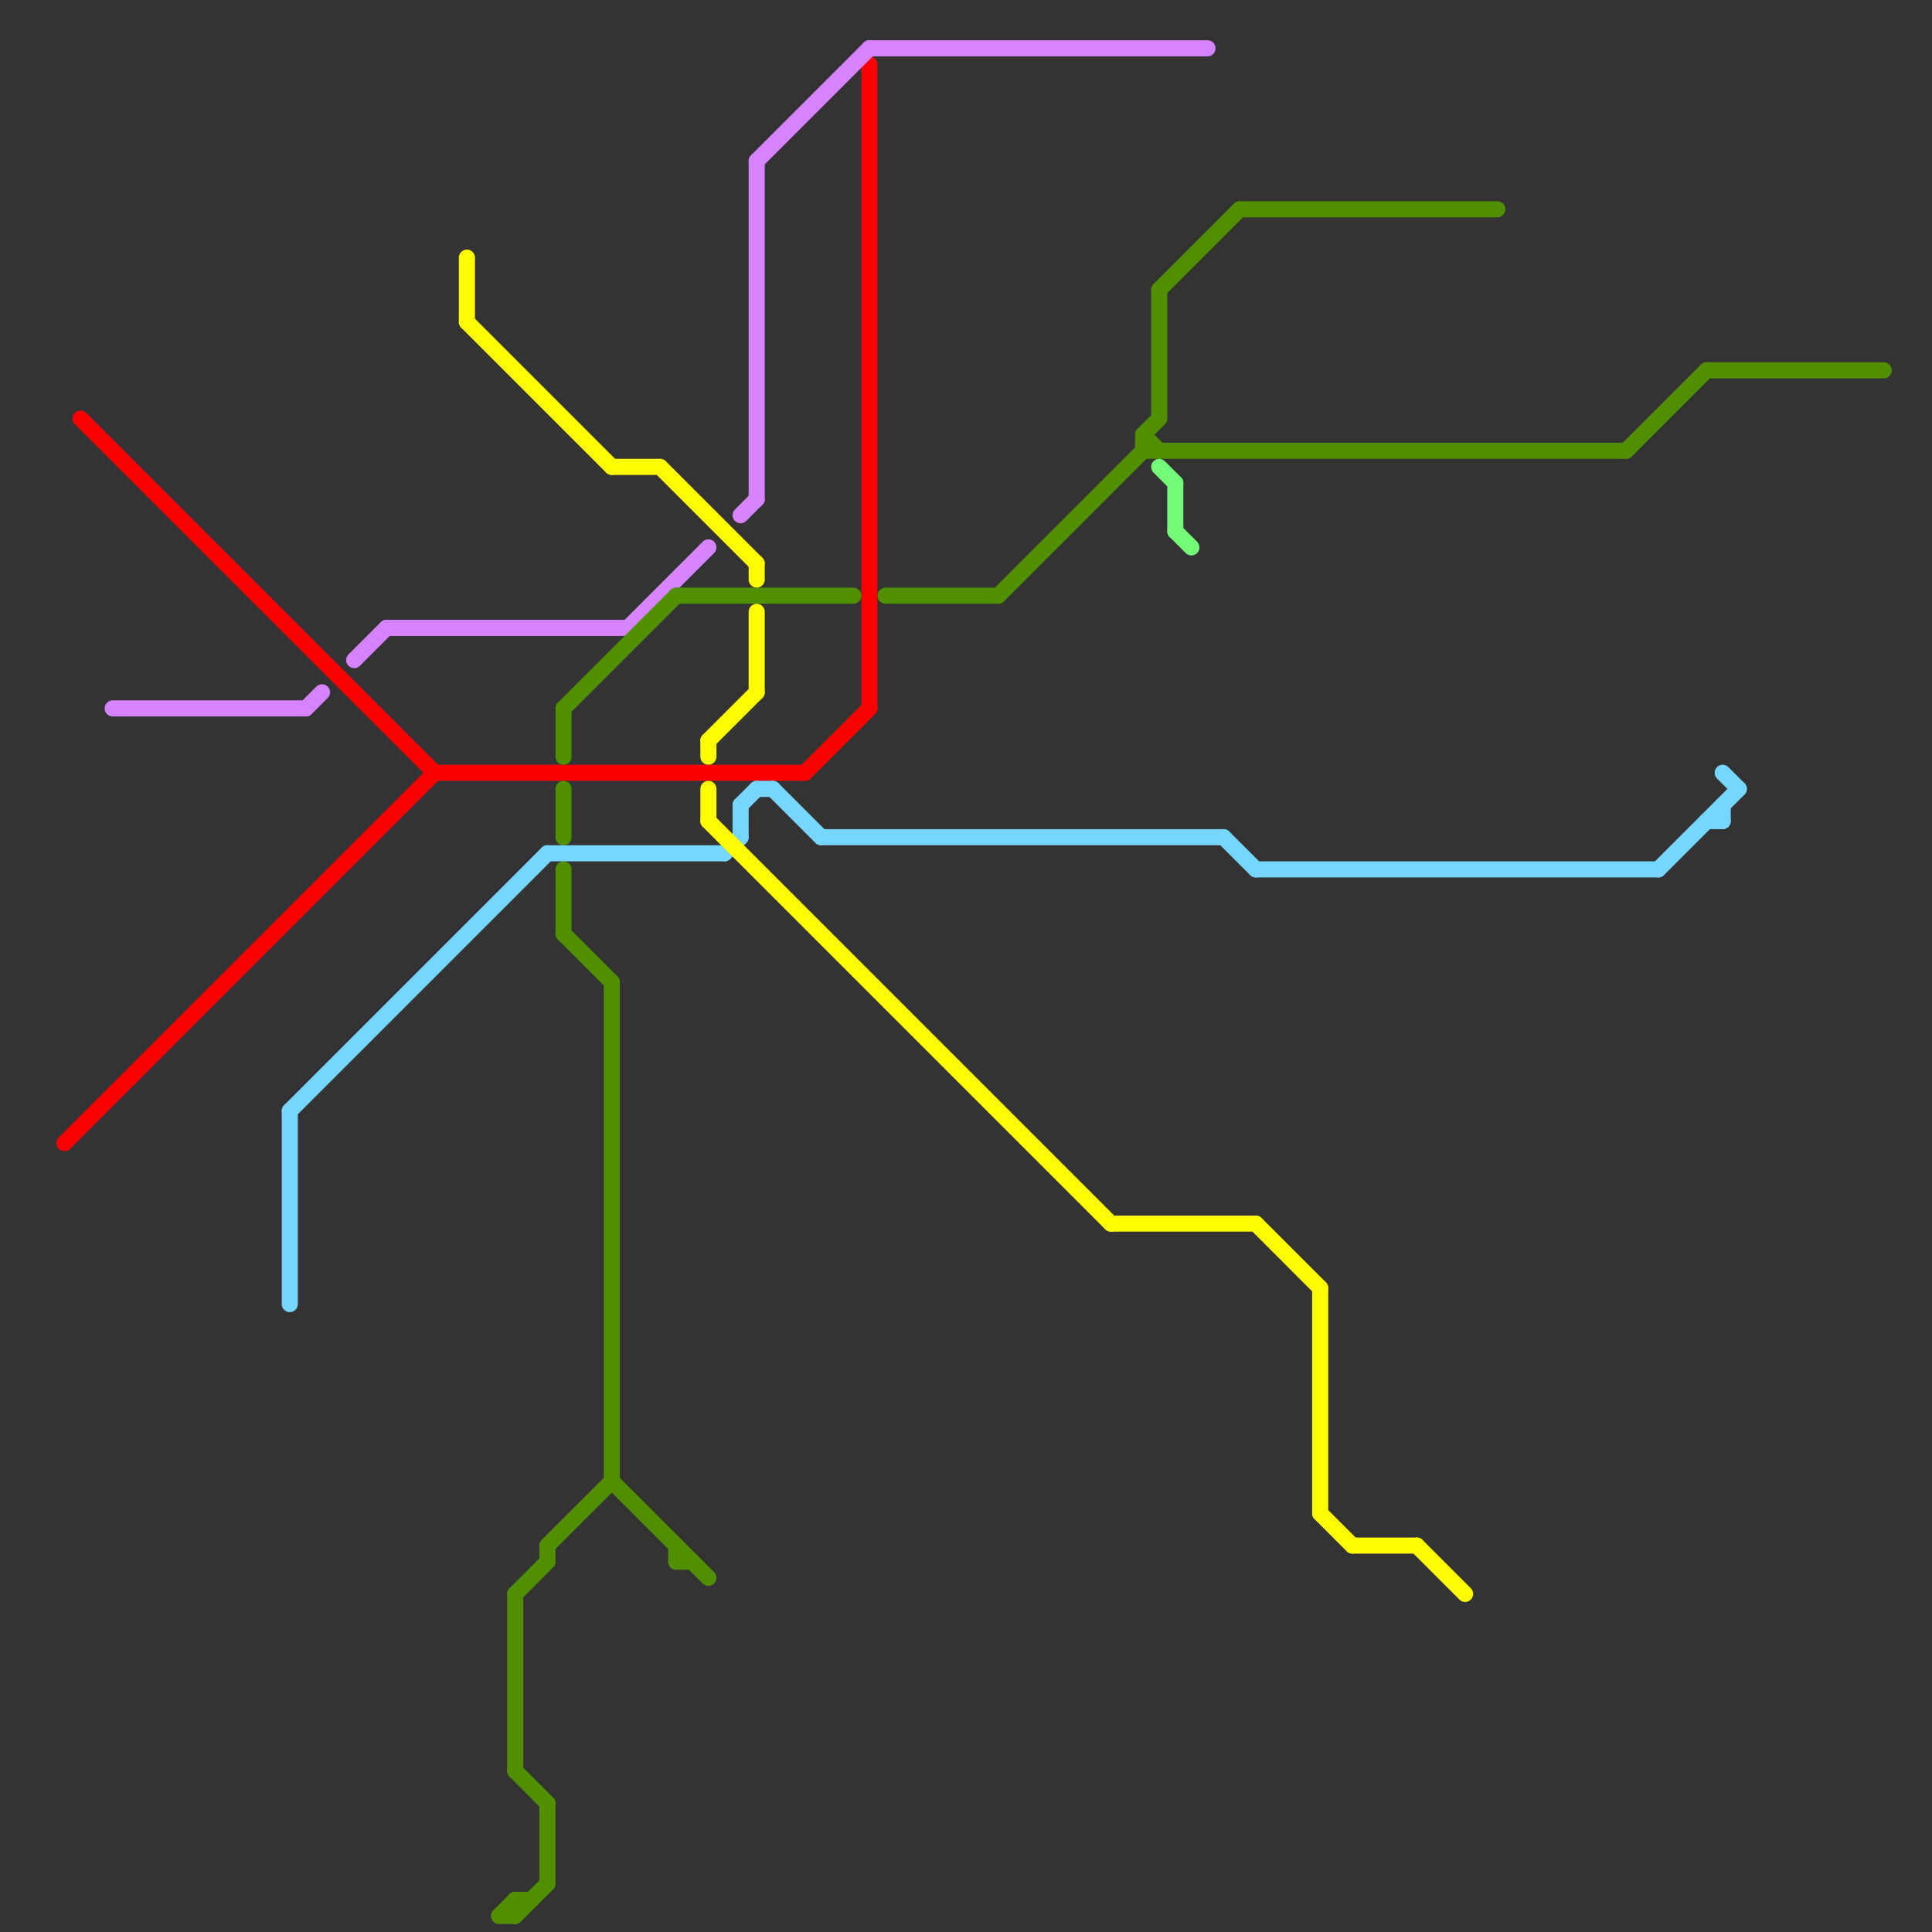 
<svg version="1.1" xmlns="http://www.w3.org/2000/svg" viewBox="0 0 120 120">
<rect x="0" y="0" width="120" height="120" fill="#333333" stroke="none"/>
<style>text { font: 1px Helvetica; font-weight: 600; white-space: pre; dominant-baseline: central; } line { stroke-width: 1; fill: none; stroke-linecap: round; stroke-linejoin: round; } .c0 { stroke: #fb0000 } .c1 { stroke: #d783ff } .c2 { stroke: #4f8f00 } .c3 { stroke: #76d6ff } .c4 { stroke: #fffb00 } .c5 { stroke: #73fa79 }</style><defs><g id="wm-xf"><circle r="1.2" fill="#000"/><circle r="0.9" fill="#fff"/><circle r="0.6" fill="#000"/><circle r="0.3" fill="#fff"/></g><g id="wm"><circle r="0.6" fill="#000"/><circle r="0.3" fill="#fff"/></g></defs><line class="c0" x1="5" y1="26" x2="27" y2="48"/><line class="c0" x1="50" y1="48" x2="54" y2="44"/><line class="c0" x1="4" y1="71" x2="27" y2="48"/><line class="c0" x1="54" y1="4" x2="54" y2="44"/><line class="c0" x1="27" y1="48" x2="50" y2="48"/><line class="c1" x1="46" y1="32" x2="47" y2="31"/><line class="c1" x1="39" y1="39" x2="44" y2="34"/><line class="c1" x1="24" y1="39" x2="39" y2="39"/><line class="c1" x1="7" y1="44" x2="19" y2="44"/><line class="c1" x1="19" y1="44" x2="20" y2="43"/><line class="c1" x1="47" y1="10" x2="54" y2="3"/><line class="c1" x1="47" y1="10" x2="47" y2="31"/><line class="c1" x1="22" y1="41" x2="24" y2="39"/><line class="c1" x1="54" y1="3" x2="75" y2="3"/><line class="c2" x1="32" y1="119" x2="34" y2="117"/><line class="c2" x1="31" y1="119" x2="32" y2="119"/><line class="c2" x1="35" y1="58" x2="38" y2="61"/><line class="c2" x1="71" y1="28" x2="101" y2="28"/><line class="c2" x1="35" y1="44" x2="35" y2="47"/><line class="c2" x1="35" y1="44" x2="42" y2="37"/><line class="c2" x1="71" y1="27" x2="72" y2="28"/><line class="c2" x1="32" y1="99" x2="34" y2="97"/><line class="c2" x1="62" y1="37" x2="71" y2="28"/><line class="c2" x1="34" y1="96" x2="38" y2="92"/><line class="c2" x1="72" y1="18" x2="77" y2="13"/><line class="c2" x1="101" y1="28" x2="106" y2="23"/><line class="c2" x1="42" y1="37" x2="53" y2="37"/><line class="c2" x1="31" y1="119" x2="32" y2="118"/><line class="c2" x1="34" y1="96" x2="34" y2="97"/><line class="c2" x1="55" y1="37" x2="62" y2="37"/><line class="c2" x1="72" y1="18" x2="72" y2="26"/><line class="c2" x1="38" y1="92" x2="44" y2="98"/><line class="c2" x1="34" y1="112" x2="34" y2="117"/><line class="c2" x1="42" y1="97" x2="43" y2="97"/><line class="c2" x1="35" y1="54" x2="35" y2="58"/><line class="c2" x1="32" y1="118" x2="32" y2="119"/><line class="c2" x1="38" y1="61" x2="38" y2="92"/><line class="c2" x1="32" y1="118" x2="33" y2="118"/><line class="c2" x1="77" y1="13" x2="93" y2="13"/><line class="c2" x1="32" y1="110" x2="34" y2="112"/><line class="c2" x1="106" y1="23" x2="117" y2="23"/><line class="c2" x1="42" y1="96" x2="42" y2="97"/><line class="c2" x1="71" y1="27" x2="71" y2="28"/><line class="c2" x1="71" y1="27" x2="72" y2="26"/><line class="c2" x1="35" y1="49" x2="35" y2="52"/><line class="c2" x1="32" y1="99" x2="32" y2="110"/><line class="c3" x1="106" y1="51" x2="107" y2="51"/><line class="c3" x1="76" y1="52" x2="78" y2="54"/><line class="c3" x1="18" y1="69" x2="34" y2="53"/><line class="c3" x1="103" y1="54" x2="108" y2="49"/><line class="c3" x1="45" y1="53" x2="46" y2="52"/><line class="c3" x1="46" y1="50" x2="46" y2="52"/><line class="c3" x1="51" y1="52" x2="76" y2="52"/><line class="c3" x1="47" y1="49" x2="48" y2="49"/><line class="c3" x1="48" y1="49" x2="51" y2="52"/><line class="c3" x1="34" y1="53" x2="45" y2="53"/><line class="c3" x1="78" y1="54" x2="103" y2="54"/><line class="c3" x1="18" y1="69" x2="18" y2="81"/><line class="c3" x1="107" y1="50" x2="107" y2="51"/><line class="c3" x1="107" y1="48" x2="108" y2="49"/><line class="c3" x1="46" y1="50" x2="47" y2="49"/><line class="c4" x1="88" y1="96" x2="91" y2="99"/><line class="c4" x1="44" y1="46" x2="47" y2="43"/><line class="c4" x1="44" y1="51" x2="69" y2="76"/><line class="c4" x1="38" y1="29" x2="41" y2="29"/><line class="c4" x1="82" y1="94" x2="84" y2="96"/><line class="c4" x1="29" y1="16" x2="29" y2="20"/><line class="c4" x1="84" y1="96" x2="88" y2="96"/><line class="c4" x1="78" y1="76" x2="82" y2="80"/><line class="c4" x1="82" y1="80" x2="82" y2="94"/><line class="c4" x1="69" y1="76" x2="78" y2="76"/><line class="c4" x1="44" y1="46" x2="44" y2="47"/><line class="c4" x1="44" y1="49" x2="44" y2="51"/><line class="c4" x1="47" y1="38" x2="47" y2="43"/><line class="c4" x1="41" y1="29" x2="47" y2="35"/><line class="c4" x1="29" y1="20" x2="38" y2="29"/><line class="c4" x1="47" y1="35" x2="47" y2="36"/><line class="c5" x1="73" y1="33" x2="74" y2="34"/><line class="c5" x1="72" y1="29" x2="73" y2="30"/><line class="c5" x1="73" y1="30" x2="73" y2="33"/>
</svg>
